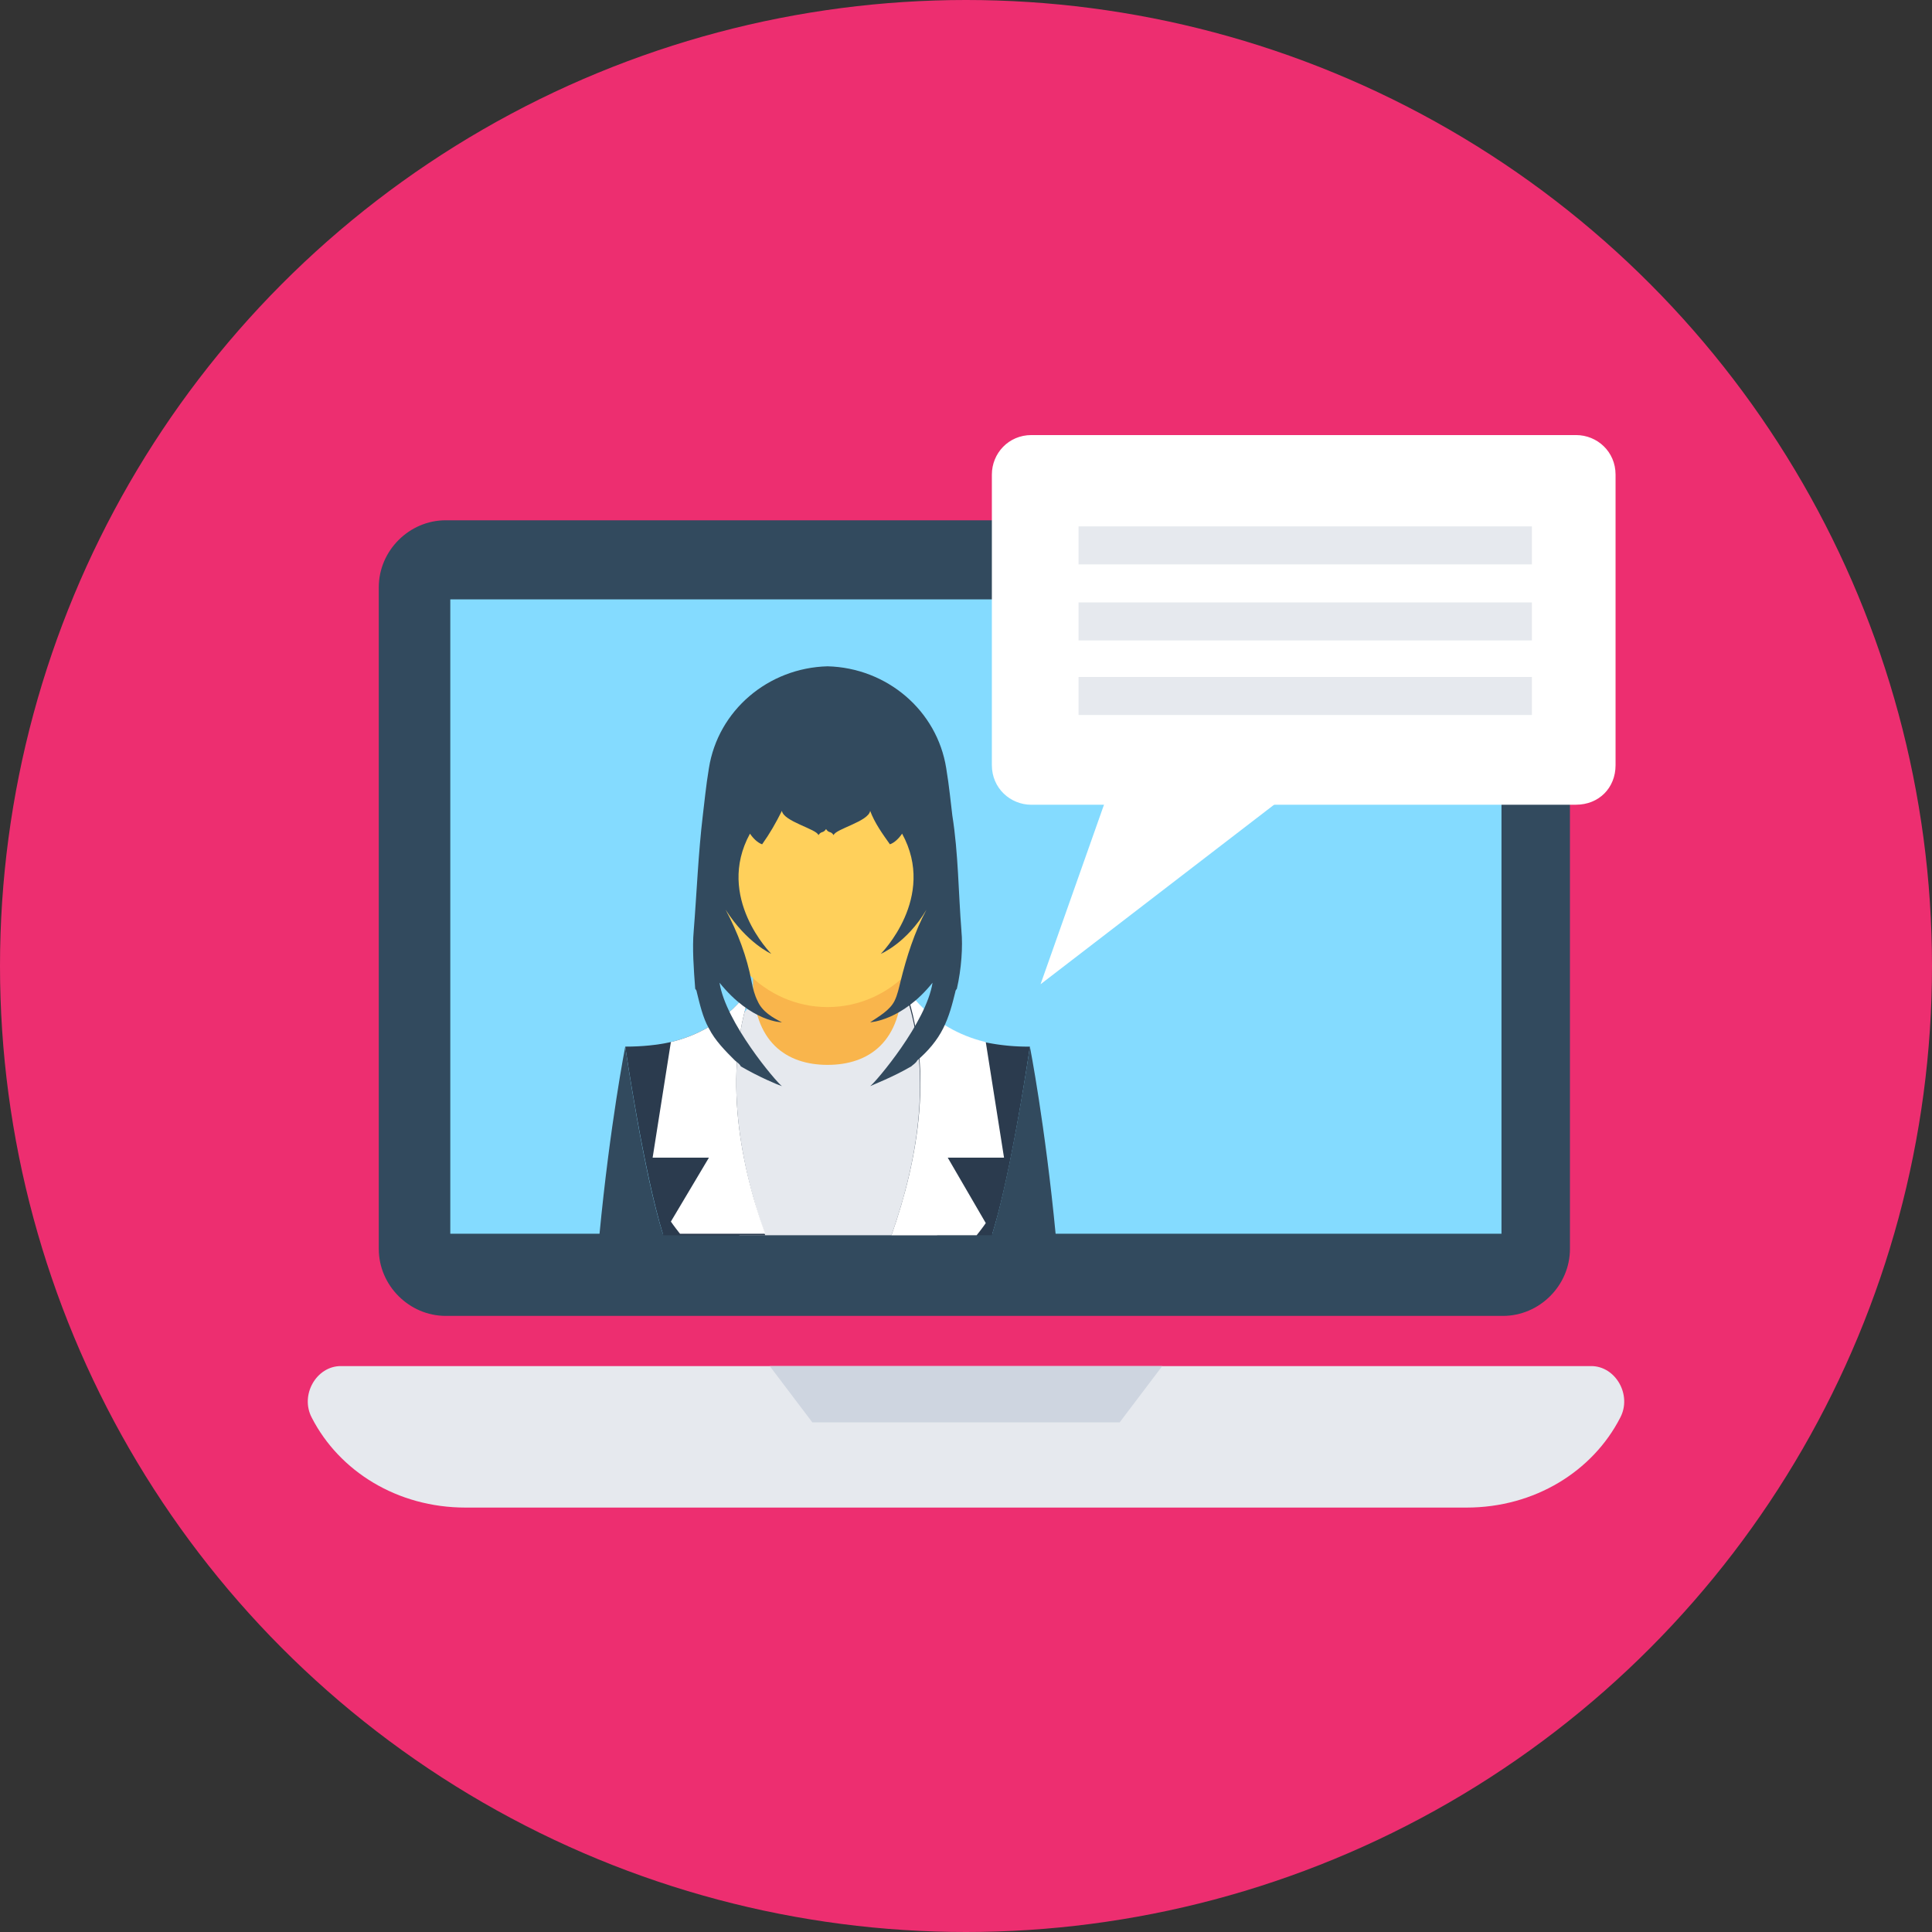 <?xml version="1.0" encoding="UTF-8"?> <svg xmlns="http://www.w3.org/2000/svg" width="85" height="85" viewBox="0 0 85 85"><rect x="0" y="0" width="85" height="85" fill="#333333" stroke="none"/><g fill="none" fill-rule="nonzero"><circle cx="42.5" cy="42.5" r="42.5" fill="#ED2E70"></circle><path fill="#324A5E" d="M66.193 22.89H19.61c-1.606 0-2.945 1.338-2.945 2.945v29.114c0 1.606 1.339 2.945 2.945 2.945h46.516c1.606 0 2.945-1.339 2.945-2.945V25.835c.067-1.674-1.272-2.945-2.878-2.945z"></path><path fill="#84DBFF" d="M19.811 26.37h46.248v27.909H19.811z"></path><path fill="#E6E9EE" d="M14.992 60.102c-1.07 0-1.807 1.272-1.272 2.276 1.205 2.342 3.749 3.949 6.76 3.949h44.04c3.011 0 5.555-1.607 6.76-3.949.535-1.004-.201-2.276-1.272-2.276H14.992z"></path><path fill="#CED5E0" d="M51.134 60.102H33.866l1.874 2.477h13.52z"></path><path fill="#E6E9EE" d="M41.228 54.346l.402-2.677.401-4.55-1.07-2.41a1.313 1.313 0 0 1-.87-.803l-3.882-1.138s-2.142.334-2.343.535c-.134.2-1.472 1.606-1.472 1.606l-.335 3.414s.268 3.346.469 6.023h8.7z"></path><path fill="#F9B54C" d="M39.689 43.17c0 2.676-1.472 3.68-3.28 3.68-1.807 0-3.28-1.004-3.28-3.68 0-2.678 1.473-6.627 3.28-6.627 1.808-.067 3.28 3.95 3.28 6.626z"></path><ellipse cx="36.409" cy="39.087" fill="#FFD05B" rx="5.02" ry="5.22"></ellipse><path fill="#2B3B4E" d="M39.22 54.346h4.418c.87-2.744 1.673-8.299 1.673-8.299a9.273 9.273 0 0 1-2.008-.2c-2.543-.603-3.547-2.477-3.614-2.544 1.405 3.614.736 7.63-.469 11.043z"></path><path fill="#FFF" d="M39.22 54.346h3.749c.267-.334.401-.535.401-.535l-1.673-2.878h2.476l-.803-5.087c-2.543-.602-3.547-2.476-3.614-2.543 1.338 3.614.67 7.63-.536 11.043z"></path><path fill="#324A5E" d="M46.449 54.346c-.469-4.885-1.138-8.299-1.138-8.299s-.803 5.488-1.673 8.3h2.81z"></path><path fill="#2B3B4E" d="M33.665 54.346c-1.204-3.413-1.874-7.429-.535-11.043-.067.067-1.07 1.941-3.614 2.543-.603.134-1.272.201-2.008.201 0 0 .803 5.488 1.673 8.3h4.484z"></path><path fill="#FFF" d="M29.516 53.744s.134.2.401.536h3.748c-1.204-3.347-1.874-7.363-.535-10.977-.067.067-1.07 1.941-3.614 2.543l-.803 5.087h2.476l-1.673 2.811z"></path><g fill="#324A5E"><path d="M29.181 54.346c-.87-2.744-1.673-8.299-1.673-8.299s-.67 3.414-1.138 8.3h2.811zM42.3 40.96c-.135-1.673-.135-3.413-.402-5.086-.067-.535-.134-1.272-.268-2.075-.402-2.543-2.61-4.417-5.22-4.484-2.61.067-4.82 1.94-5.221 4.484-.134.803-.2 1.54-.268 2.075-.2 1.673-.267 3.413-.401 5.087-.067.736 0 1.673.067 2.543.067.067.067.134.067.134.133.535.267 1.138.535 1.606.268.536.736 1.004 1.138 1.406.067.067.2.133.267.267.804.469 1.607.803 1.808.87-.268-.2-2.477-2.81-2.745-4.55 1.406 1.74 2.745 1.74 2.745 1.74-.402-.201-.87-.47-1.071-.938-.134-.267-.201-.535-.268-.87-.2-1.07-.602-2.141-1.138-3.145.937 1.472 2.008 1.94 2.008 1.94s-2.476-2.476-.937-5.287c.134.201.335.402.535.469.335-.469.603-.937.87-1.473.068.469 1.54.803 1.607 1.071.134-.2.2-.067.335-.268.133.201.2.067.334.268.067-.268 1.54-.602 1.606-1.07.201.535.536 1.003.87 1.472.201-.067.402-.268.536-.469 1.54 2.811-.937 5.288-.937 5.288s1.138-.469 2.008-1.941c-.536 1.004-.87 2.074-1.138 3.145-.067.268-.134.603-.268.87-.2.402-.669.67-1.07.937 0 0 1.405-.067 2.744-1.74-.268 1.74-2.477 4.35-2.745 4.551.134-.067 1.004-.401 1.808-.87.066-.067.2-.134.267-.267.469-.402.87-.87 1.138-1.406.268-.535.402-1.07.535-1.606 0-.067.067-.134.067-.134.201-.87.268-1.874.201-2.543z"></path></g><g fill="#FFF"><path d="M69.339 35.406H45.378c-.937 0-1.74-.737-1.74-1.74V20.881c0-.937.736-1.74 1.74-1.74h23.96c.938 0 1.74.736 1.74 1.74v12.783c0 1.004-.735 1.74-1.74 1.74z"></path><path d="M57.358 34.402L45.78 43.303l3.145-8.901z"></path></g><g fill="#E6E9EE"><path d="M47.452 23.158h19.945v1.673H47.452zM47.452 26.504h19.945v1.673H47.452zM47.452 29.784h19.945v1.673H47.452z"></path></g></g></svg> 